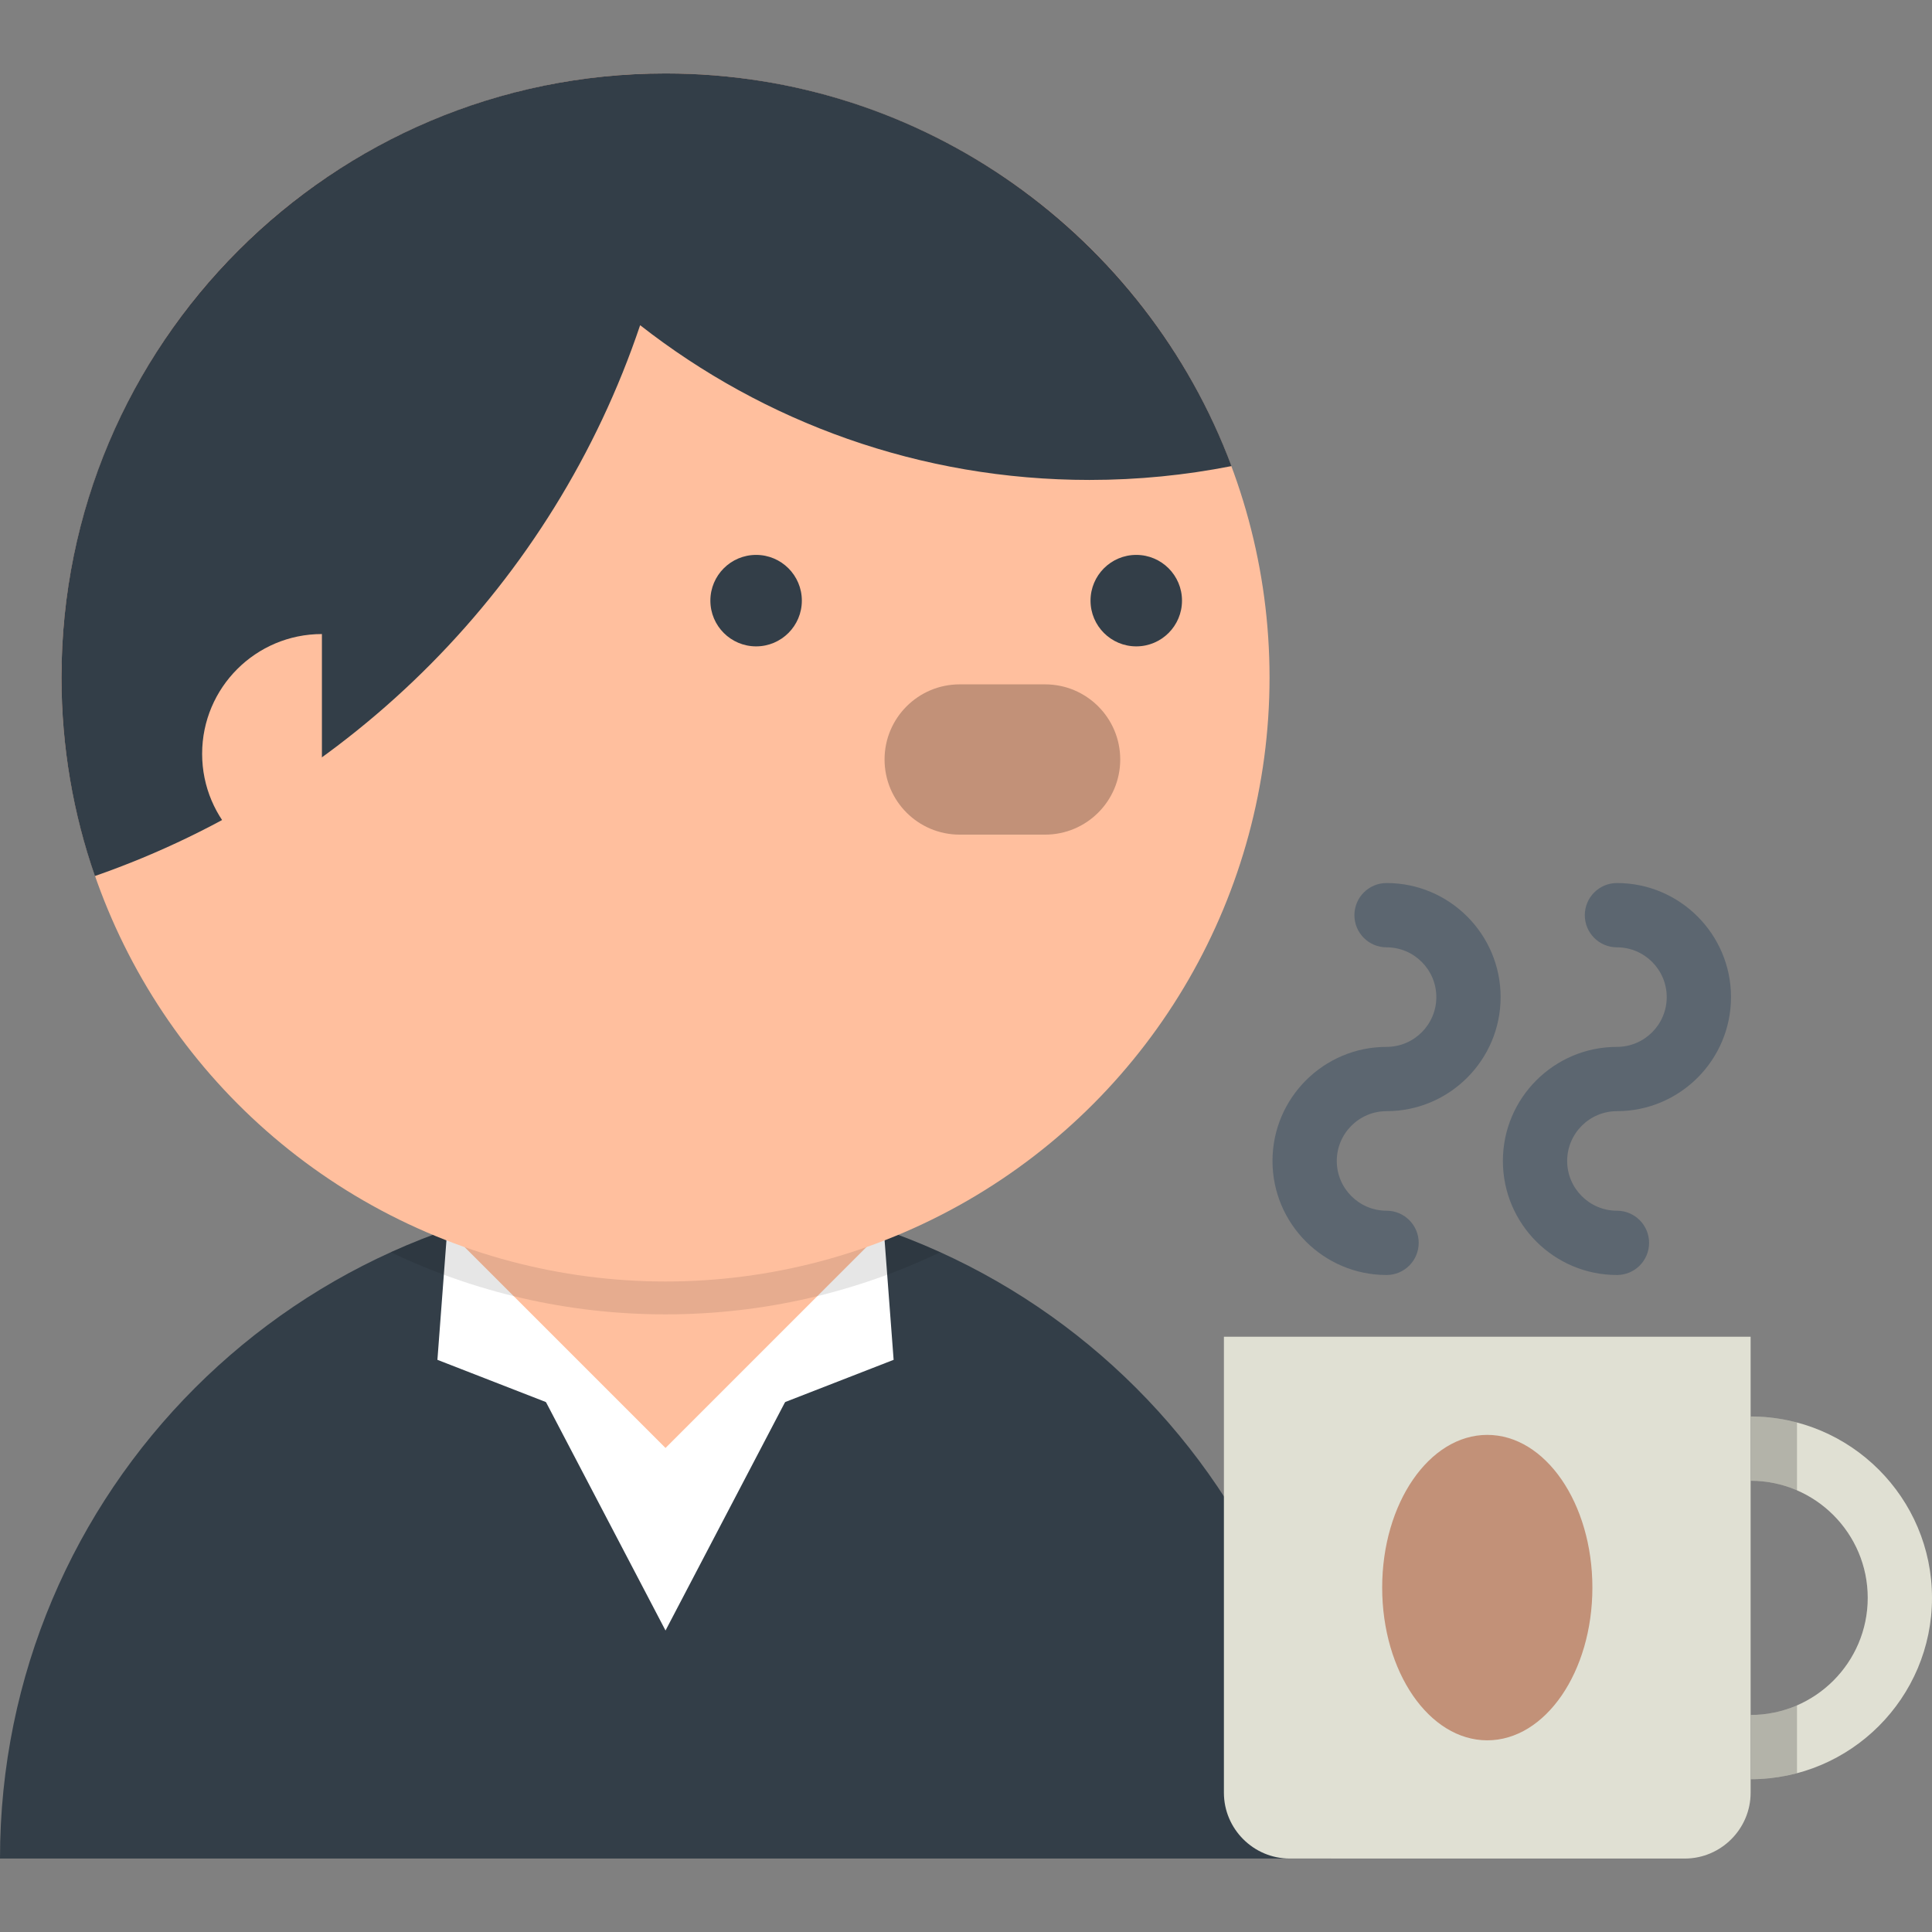 <?xml version="1.0"?>

<!-- Generator: Adobe Illustrator 19.0.0, SVG Export Plug-In . SVG Version: 6.00 Build 0)  -->
<svg version="1.1" id="Layer_1" xmlns="http://www.w3.org/2000/svg" xmlns:xlink="http://www.w3.org/1999/xlink" x="0px" y="0px" viewBox="0 0 512 512" style="enable-background:new 0 0 512 512;" xml:space="preserve" width="512" height="512">
<rect x="0" y="0" width="512" height="512" fill="#808080" stroke="none"/>
<path style="fill:#E0E0D3;" d="M463.934,471.515V454.48c17.11,0,31.031-13.921,31.031-31.032c0-17.11-13.921-31.031-31.031-31.031
	v-17.035c26.504,0,48.066,21.562,48.066,48.066C512,449.952,490.438,471.515,463.934,471.515z"></path>
<path style="fill:#333E48;" d="M352.74,492.535c0-97.406-78.963-176.37-176.369-176.37C78.963,316.165,0,395.13,0,492.535H352.74z"></path>
<g>
	<polygon style="fill:#FFFFFF;" points="214.525,359.207 176.37,432.102 138.215,359.207 	"></polygon>
	<polygon style="fill:#FFFFFF;" points="234.216,325.882 236.82,360.37 176.37,383.898 115.92,360.37 118.524,325.882 	"></polygon>
</g>
<path style="fill:#FFBF9E;" d="M176.37,316.165c-20.264,0-39.722,3.429-57.845,9.718l57.845,57.845l57.845-57.845
	C216.093,319.593,196.634,316.165,176.37,316.165z"></path>
<path style="opacity:0.1;enable-background:new    ;" d="M176.37,316.165c-25.961,0-50.61,5.611-72.805,15.685
	c22.044,10.556,46.733,16.472,72.805,16.472s50.761-5.916,72.804-16.472C226.98,321.777,202.331,316.165,176.37,316.165z"></path>
<circle style="fill:#FFBF9E;" cx="176.369" cy="179.538" r="160.072"></circle>
<g>
	<circle style="fill:#333E48;" cx="200.377" cy="159.175" r="12.12"></circle>
	<circle style="fill:#333E48;" cx="301.122" cy="159.175" r="12.12"></circle>
</g>
<path style="fill:#C29178;" d="M276.962,181.362c10.998,0,19.912,8.916,19.912,19.912c0,10.999-8.915,19.913-19.912,19.913h-22.634
	c-10.998,0-19.912-8.915-19.912-19.913c0-10.997,8.915-19.912,19.912-19.912H276.962z"></path>
<path style="fill:#333E48;" d="M176.37,19.465c-88.407,0-160.075,71.667-160.075,160.074c0,18.434,3.125,36.136,8.86,52.617
	c67.896-23.649,121.519-77.763,144.489-145.975c32.829,25.691,74.169,41.009,119.088,41.009c12.876,0,25.453-1.27,37.626-3.669
	C303.648,62.743,245.067,19.465,176.37,19.465z"></path>
<path style="fill:#FFBF9E;" d="M85.311,168.027c-17.532,0-31.745,14.213-31.745,31.745s14.213,31.746,31.745,31.746V168.027z"></path>
<path style="opacity:0.2;enable-background:new    ;" d="M455.416,462.997c0,4.704,3.814,8.518,8.518,8.518
	c4.247,0,8.365-0.56,12.291-1.599v-17.98c-3.772,1.634-7.926,2.544-12.291,2.544C459.23,454.48,455.416,458.292,455.416,462.997z
	 M463.934,375.38c-4.704,0-8.518,3.814-8.518,8.518c0,4.704,3.814,8.517,8.518,8.517c4.364,0,8.52,0.911,12.291,2.544v-17.98
	C472.299,375.94,468.181,375.38,463.934,375.38z"></path>
<path style="fill:#E0E0D3;" d="M324.348,354.249v120.839c0,9.596,7.852,17.447,17.448,17.447h104.689
	c9.596,0,17.448-7.851,17.448-17.447V354.249H324.348z"></path>
<ellipse style="fill:#C29178;" cx="394.145" cy="420.731" rx="27.853" ry="40.472"></ellipse>
<g>
	<path style="fill:#5C6670;" d="M367.451,337.89c-16.667,0-30.227-13.56-30.227-30.227s13.56-30.227,30.227-30.227
		c7.274,0,13.192-5.918,13.192-13.193c0-7.274-5.918-13.192-13.192-13.192c-4.704,0-8.518-3.814-8.518-8.518
		s3.814-8.518,8.518-8.518c16.667,0,30.227,13.56,30.227,30.227c0,16.668-13.56,30.228-30.227,30.228
		c-7.274,0-13.192,5.918-13.192,13.192c0,7.274,5.918,13.192,13.192,13.192c4.704,0,8.518,3.814,8.518,8.518
		C375.969,334.077,372.155,337.89,367.451,337.89z"></path>
	<path style="fill:#5C6670;" d="M428.507,337.89c-16.667,0-30.227-13.56-30.227-30.227s13.56-30.227,30.227-30.227
		c7.274,0,13.192-5.918,13.192-13.193c0-7.274-5.918-13.192-13.192-13.192c-4.704,0-8.518-3.814-8.518-8.518
		s3.814-8.518,8.518-8.518c16.667,0,30.227,13.56,30.227,30.227c0,16.668-13.56,30.228-30.227,30.228
		c-7.274,0-13.192,5.918-13.192,13.192c0,7.274,5.918,13.192,13.192,13.192c4.704,0,8.517,3.814,8.517,8.518
		C437.024,334.077,433.212,337.89,428.507,337.89z"></path>
</g>
<g>
</g>
<g>
</g>
<g>
</g>
<g>
</g>
<g>
</g>
<g>
</g>
<g>
</g>
<g>
</g>
<g>
</g>
<g>
</g>
<g>
</g>
<g>
</g>
<g>
</g>
<g>
</g>
<g>
</g>
</svg>
